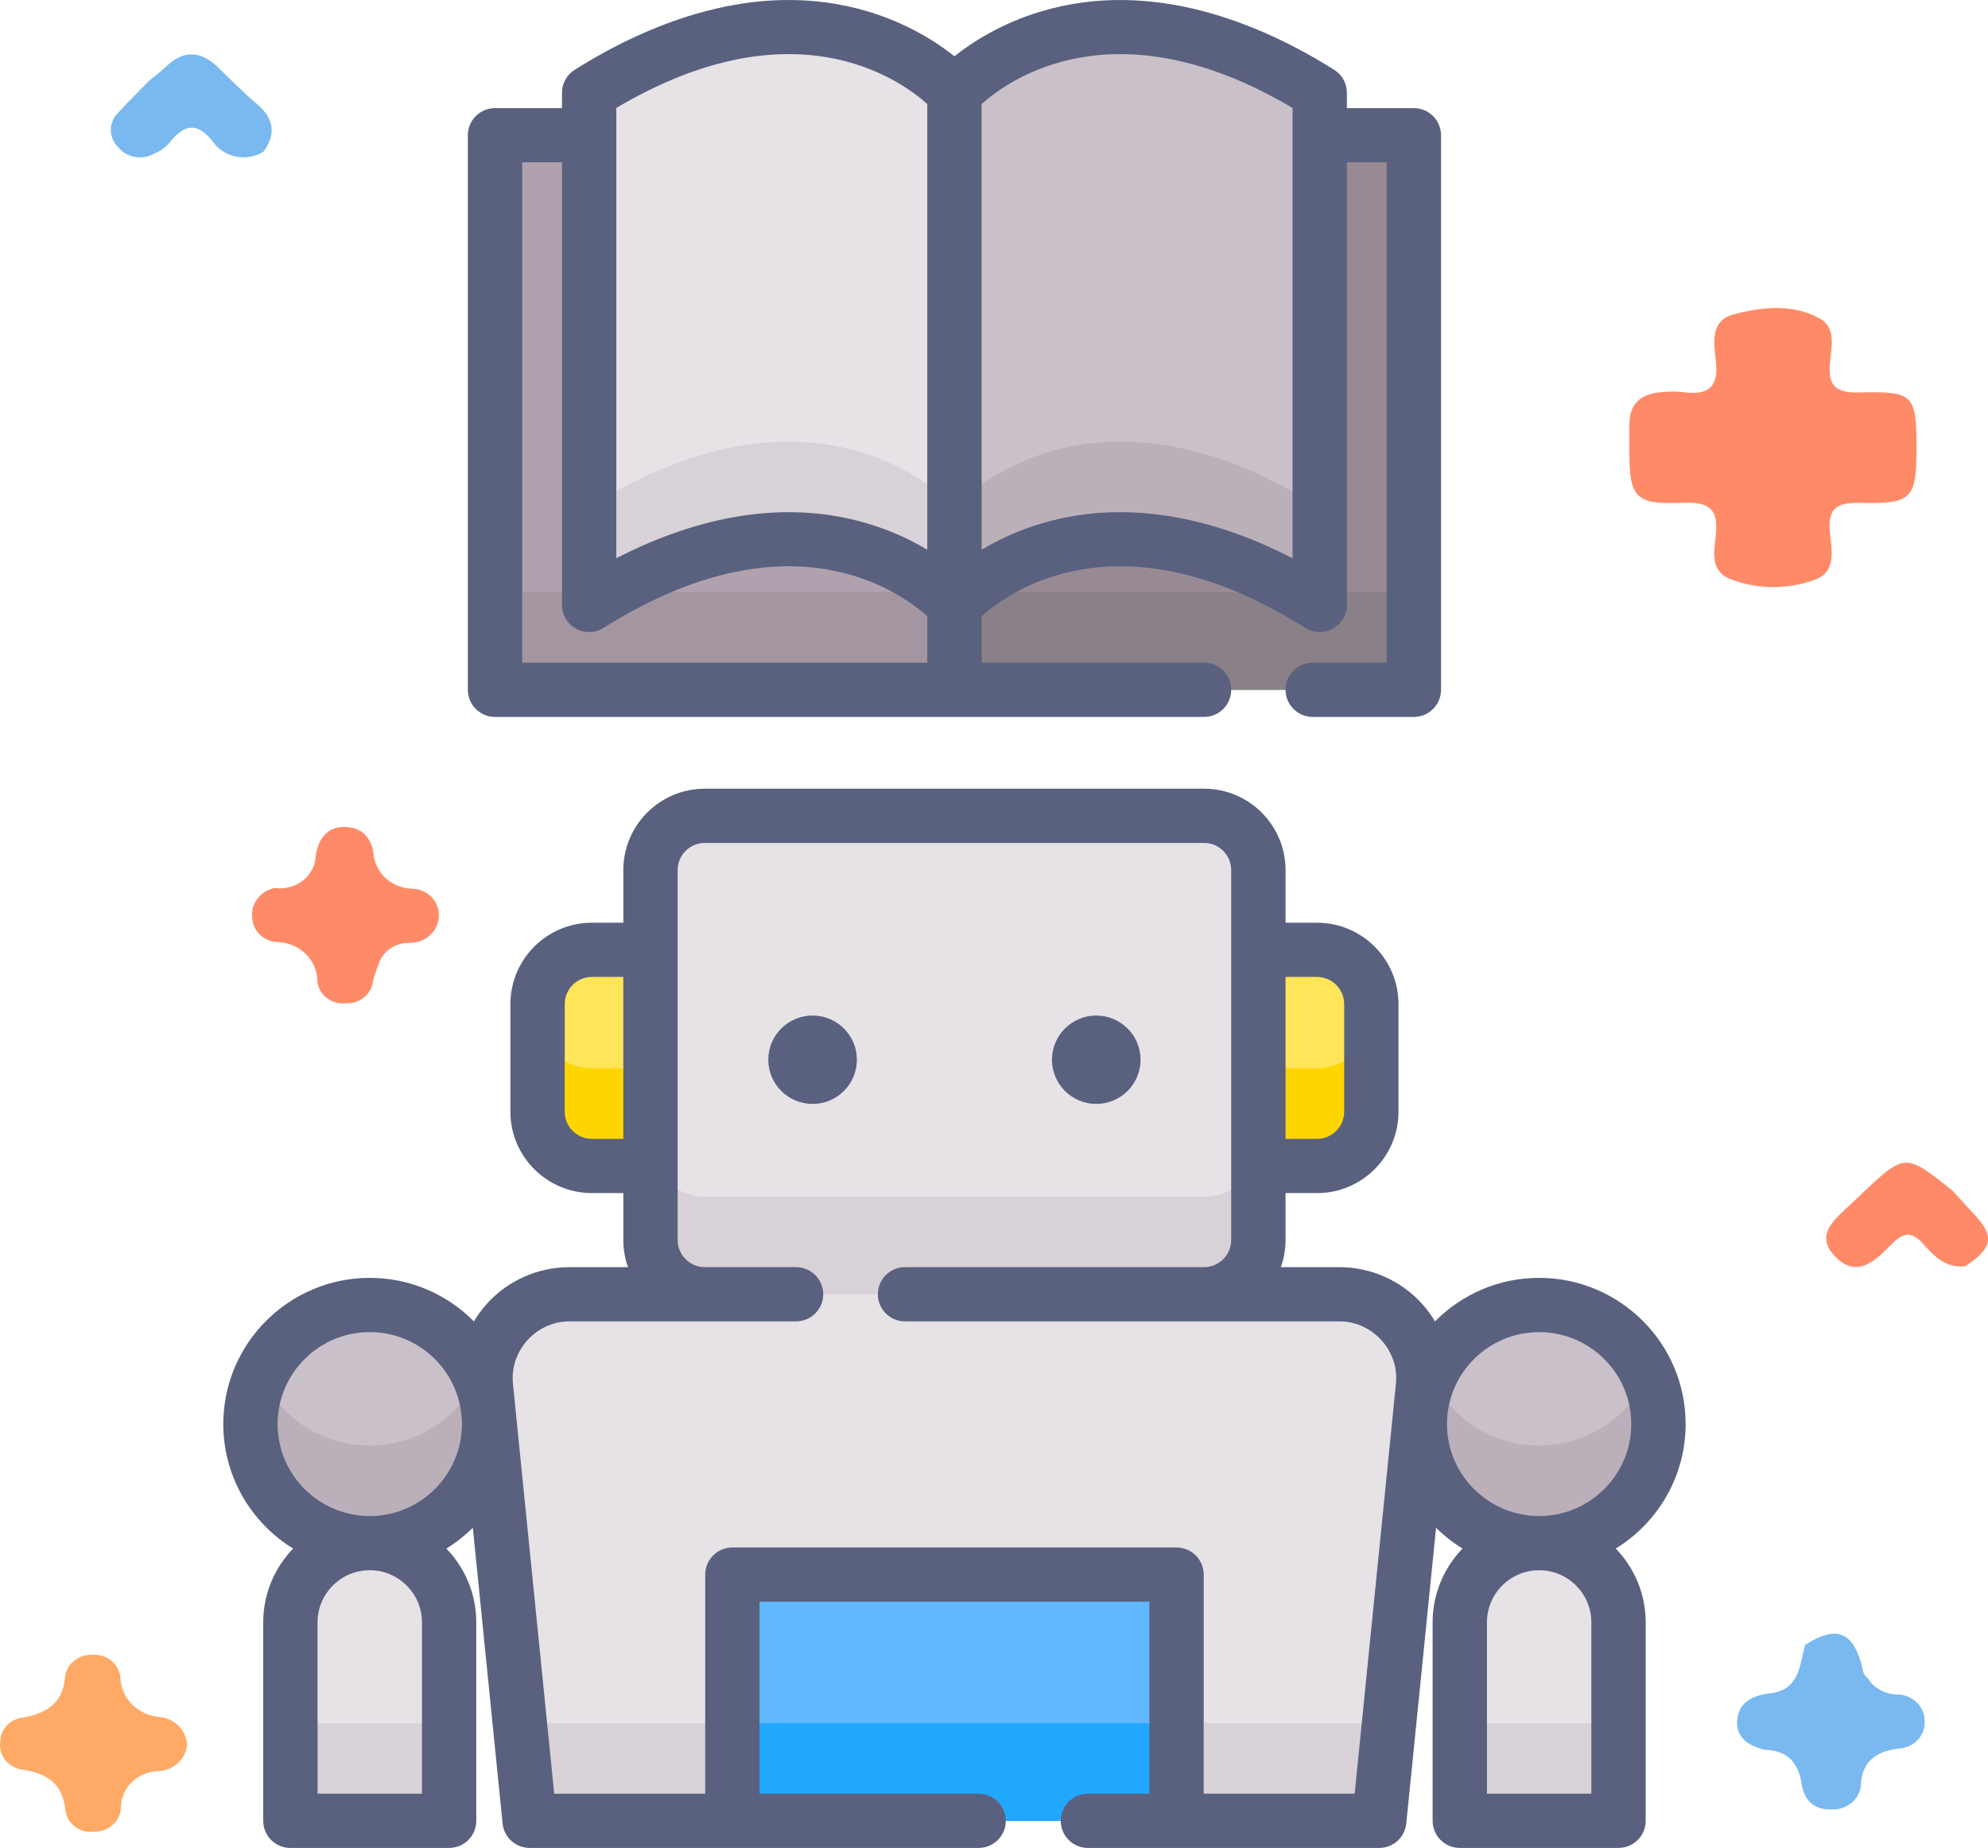 <svg width="71" height="66" viewBox="0 0 71 66" fill="none" xmlns="http://www.w3.org/2000/svg">
<path d="M63.033 62.495C62.455 62.361 61.999 62.065 62.04 61.459C62.082 60.826 62.552 60.556 63.205 60.48C64.283 60.355 64.264 59.471 64.469 58.75C65.54 58.051 66.151 58.254 66.48 59.429C66.53 59.609 66.52 59.808 66.703 59.933C66.813 60.114 66.972 60.263 67.163 60.366C67.355 60.468 67.571 60.521 67.791 60.517C68.051 60.53 68.295 60.639 68.472 60.819C68.649 61 68.744 61.239 68.738 61.485C68.744 61.607 68.724 61.729 68.679 61.843C68.635 61.958 68.567 62.063 68.48 62.152C68.392 62.242 68.287 62.314 68.17 62.365C68.053 62.416 67.927 62.445 67.799 62.449C67.051 62.553 66.546 62.857 66.465 63.652C66.468 63.782 66.444 63.911 66.392 64.032C66.341 64.153 66.264 64.262 66.166 64.353C66.068 64.444 65.952 64.515 65.824 64.562C65.696 64.608 65.559 64.629 65.422 64.624C64.737 64.641 64.434 64.27 64.343 63.702C64.226 62.972 63.856 62.52 63.033 62.495Z" fill="#79B9EF"/>
<path d="M70.195 45.222C69.472 45.309 69.067 44.84 68.663 44.404C68.276 43.984 67.984 44.011 67.587 44.408C67.026 44.969 66.353 45.711 65.545 44.882C64.755 44.072 65.594 43.494 66.165 42.946C66.261 42.854 66.358 42.763 66.454 42.671C68.036 41.17 68.036 41.17 69.744 42.534C69.983 42.798 70.217 43.065 70.463 43.323C71.246 44.137 71.187 44.56 70.195 45.222Z" fill="#FF8A68"/>
<path d="M6.679 62.31C6.66 62.556 6.548 62.788 6.362 62.962C6.177 63.136 5.931 63.24 5.671 63.255C5.309 63.261 4.963 63.403 4.71 63.648C4.456 63.894 4.315 64.225 4.317 64.568C4.307 64.798 4.203 65.016 4.027 65.174C3.851 65.333 3.617 65.421 3.374 65.419C3.253 65.435 3.131 65.428 3.013 65.399C2.895 65.37 2.785 65.318 2.688 65.248C2.592 65.177 2.511 65.089 2.451 64.989C2.391 64.889 2.353 64.778 2.339 64.663C2.238 63.714 1.717 63.339 0.779 63.201C0.538 63.162 0.322 63.036 0.178 62.848C0.034 62.66 -0.026 62.426 0.01 62.197C0.012 61.984 0.096 61.779 0.246 61.621C0.397 61.463 0.604 61.364 0.827 61.341C1.678 61.186 2.248 60.824 2.319 59.902C2.346 59.671 2.466 59.458 2.654 59.309C2.842 59.159 3.083 59.084 3.328 59.1C3.572 59.09 3.811 59.171 3.992 59.326C4.173 59.481 4.284 59.697 4.299 59.928C4.314 60.287 4.468 60.628 4.731 60.886C4.995 61.144 5.35 61.3 5.727 61.326C5.983 61.358 6.217 61.474 6.391 61.654C6.565 61.834 6.667 62.066 6.679 62.31Z" fill="#FEAA66"/>
<path d="M5.321 2.888C5.525 2.718 5.74 2.559 5.932 2.377C6.566 1.772 7.177 1.812 7.789 2.408C8.241 2.849 8.685 3.299 9.168 3.707C9.779 4.224 9.874 4.776 9.412 5.415C9.269 5.504 9.108 5.566 8.94 5.597C8.771 5.627 8.598 5.626 8.43 5.593C8.262 5.56 8.103 5.496 7.961 5.404C7.819 5.312 7.698 5.195 7.604 5.059C7.024 4.328 6.569 4.45 6.054 5.093C5.904 5.268 5.711 5.406 5.492 5.496C5.284 5.611 5.038 5.648 4.802 5.602C4.566 5.556 4.356 5.43 4.212 5.247C4.046 5.081 3.955 4.86 3.957 4.631C3.96 4.402 4.056 4.183 4.226 4.021C4.577 3.633 4.955 3.266 5.321 2.888Z" fill="#79B9EF"/>
<path d="M9.817 31.713C9.995 31.739 10.176 31.728 10.349 31.682C10.522 31.636 10.683 31.556 10.821 31.447C10.959 31.338 11.071 31.202 11.15 31.049C11.229 30.896 11.272 30.729 11.278 30.559C11.366 29.994 11.648 29.538 12.29 29.535C12.901 29.533 13.258 29.889 13.343 30.504C13.371 30.83 13.524 31.135 13.772 31.362C14.021 31.59 14.348 31.723 14.692 31.739C14.821 31.739 14.949 31.763 15.068 31.81C15.187 31.857 15.295 31.925 15.386 32.012C15.476 32.098 15.549 32.201 15.598 32.313C15.647 32.426 15.672 32.547 15.672 32.669C15.676 32.8 15.653 32.93 15.603 33.051C15.553 33.173 15.479 33.284 15.383 33.378C15.287 33.472 15.172 33.546 15.045 33.597C14.918 33.648 14.782 33.674 14.645 33.674C14.388 33.664 14.136 33.737 13.929 33.882C13.723 34.027 13.575 34.234 13.511 34.47C13.436 34.648 13.374 34.83 13.325 35.016C13.307 35.244 13.196 35.457 13.016 35.609C12.835 35.762 12.599 35.841 12.357 35.83C12.237 35.844 12.115 35.835 11.998 35.803C11.882 35.772 11.773 35.719 11.678 35.648C11.583 35.577 11.504 35.488 11.446 35.388C11.387 35.287 11.35 35.177 11.336 35.063C11.338 34.877 11.302 34.693 11.228 34.521C11.155 34.349 11.046 34.193 10.909 34.061C10.772 33.929 10.608 33.824 10.428 33.752C10.247 33.68 10.054 33.642 9.858 33.642C9.633 33.62 9.424 33.523 9.268 33.367C9.113 33.212 9.022 33.008 9.012 32.794C8.976 32.551 9.039 32.304 9.189 32.103C9.339 31.902 9.563 31.763 9.817 31.713Z" fill="#FF8A68"/>
<path d="M68.446 16.012C68.446 17.808 68.284 18.005 66.447 17.96C65.615 17.939 65.283 18.134 65.349 18.97C65.4 19.607 65.643 20.457 64.733 20.733C63.763 21.071 62.693 21.044 61.743 20.659C61.058 20.351 61.224 19.641 61.282 19.087C61.375 18.205 61.065 17.919 60.113 17.957C58.397 18.026 58.194 17.777 58.192 16.134C58.192 15.811 58.195 15.488 58.192 15.165C58.188 14.405 58.621 14.047 59.386 14.002C59.624 13.978 59.864 13.978 60.101 14.002C61.028 14.137 61.386 13.807 61.283 12.901C61.213 12.282 61.061 11.46 61.903 11.232C62.904 10.962 64.005 10.839 64.969 11.363C65.606 11.709 65.397 12.419 65.353 12.973C65.291 13.757 65.527 14.042 66.41 14.017C68.35 13.964 68.446 14.104 68.446 16.012Z" fill="#FF8A68"/>
<path d="M13.206 55.113C11.641 55.113 10.372 56.38 10.372 57.942V65.032H16.04V57.942C16.04 56.38 14.771 55.113 13.206 55.113ZM54.969 55.113C53.404 55.113 52.135 56.38 52.135 57.942V65.032H57.804V57.942C57.804 56.38 56.535 55.113 54.969 55.113Z" fill="#E6E2E6"/>
<path d="M10.372 61.547H16.04V65.033H10.372L10.372 61.547ZM52.135 61.547H57.804V65.033H52.135V61.547Z" fill="#D8D1D7"/>
<path d="M17.466 50.862C17.466 53.21 15.558 55.114 13.205 55.114C10.852 55.114 8.944 53.21 8.944 50.862C8.944 48.513 10.852 46.609 13.205 46.609C15.558 46.609 17.466 48.513 17.466 50.862ZM59.23 50.862C59.23 53.21 57.322 55.114 54.969 55.114C52.615 55.114 50.708 53.21 50.708 50.862C50.708 48.513 52.615 46.609 54.969 46.609C57.322 46.609 59.23 48.513 59.23 50.862Z" fill="#CAC0C9"/>
<path d="M13.205 51.627C11.474 51.627 9.986 50.597 9.319 49.117C9.071 49.665 8.944 50.26 8.944 50.861C8.944 53.209 10.852 55.113 13.205 55.113C15.558 55.113 17.466 53.209 17.466 50.861C17.466 50.239 17.331 49.649 17.091 49.117C16.424 50.597 14.936 51.627 13.205 51.627ZM54.969 51.627C53.238 51.627 51.749 50.597 51.083 49.117C50.835 49.665 50.707 50.259 50.708 50.861C50.708 53.209 52.615 55.113 54.969 55.113C57.322 55.113 59.23 53.209 59.23 50.861C59.23 50.239 59.095 49.649 58.855 49.117C58.188 50.597 56.7 51.627 54.969 51.627Z" fill="#BBB0BA"/>
<path d="M23.232 41.642H21.139C20.067 41.642 19.198 40.775 19.198 39.706V35.859C19.198 34.789 20.067 33.922 21.139 33.922H23.232V41.642ZM44.942 41.642H47.035C48.107 41.642 48.976 40.775 48.976 39.706V35.859C48.976 34.789 48.107 33.922 47.035 33.922H44.942V41.642Z" fill="#FFE55A"/>
<path d="M19.198 36.219V39.705C19.198 40.774 20.067 41.641 21.139 41.641H23.232V38.155H21.139C20.067 38.155 19.198 37.288 19.198 36.219ZM47.035 38.155H44.942V41.641H47.035C48.106 41.641 48.975 40.774 48.975 39.705V36.219C48.975 37.288 48.107 38.155 47.035 38.155Z" fill="#FFD500"/>
<path d="M47.84 46.227H20.334C18.561 46.227 17.176 47.755 17.353 49.515L18.915 65.033H49.259L50.821 49.515C50.998 47.755 49.613 46.227 47.84 46.227Z" fill="#E6E2E6"/>
<path d="M18.564 61.547L18.916 65.033H49.259L49.61 61.547H18.564Z" fill="#D8D1D7"/>
<path d="M43.002 46.225H25.173C24.101 46.225 23.232 45.358 23.232 44.289V31.073C23.232 30.004 24.101 29.137 25.173 29.137H43.002C44.073 29.137 44.942 30.004 44.942 31.073V44.289C44.942 45.358 44.073 46.225 43.002 46.225Z" fill="#E6E2E6"/>
<path d="M43.002 42.741H25.173C24.101 42.741 23.232 41.874 23.232 40.805V44.29C23.232 45.36 24.101 46.227 25.173 46.227H43.002C44.073 46.227 44.942 45.36 44.942 44.29V40.805C44.942 41.874 44.073 42.741 43.002 42.741Z" fill="#D8D1D7"/>
<path d="M17.679 4.828H34.087V24.635H17.679V4.828Z" fill="#AFA1AD"/>
<path d="M17.679 21.152H34.087V24.638H17.679V21.152Z" fill="#A496A1"/>
<path d="M50.495 24.635H34.087V4.828H50.495L50.495 24.635Z" fill="#988A95"/>
<path d="M34.087 21.152H50.495V24.638H34.087V21.152Z" fill="#898088"/>
<path d="M26.156 56.238H42.019V65.033H26.156V56.238Z" fill="#60B8FF"/>
<path d="M26.156 61.547H42.019V65.033H26.156V61.547Z" fill="#22A7FF"/>
<path d="M21.04 21.607C29.423 16.328 34.086 21.607 34.086 21.607V3.315C34.086 3.315 29.423 -1.964 21.04 3.315V21.607Z" fill="#E6E2E6"/>
<path d="M21.04 18.119V21.605C29.423 16.327 34.086 21.605 34.086 21.605V18.119C34.086 18.119 29.423 12.841 21.04 18.119Z" fill="#D8D1D7"/>
<path d="M47.133 21.607C38.75 16.328 34.087 21.607 34.087 21.607V3.315C34.087 3.315 38.75 -1.964 47.133 3.315V21.607Z" fill="#CAC0C9"/>
<path d="M34.087 18.119V21.605C34.087 21.605 38.75 16.327 47.133 21.605V18.119C38.75 12.841 34.087 18.119 34.087 18.119Z" fill="#BBB0BA"/>
<path d="M17.679 25.605H43.002C43.13 25.606 43.256 25.581 43.374 25.532C43.491 25.483 43.598 25.412 43.688 25.322C43.778 25.232 43.85 25.125 43.898 25.008C43.947 24.89 43.972 24.764 43.972 24.637C43.972 24.51 43.947 24.384 43.898 24.267C43.85 24.149 43.778 24.043 43.688 23.953C43.598 23.863 43.491 23.791 43.373 23.743C43.256 23.694 43.13 23.669 43.002 23.669H35.058V22.009C36.058 21.109 40.02 18.272 46.615 22.424C46.77 22.522 46.949 22.573 47.133 22.573C47.294 22.573 47.455 22.533 47.601 22.453C47.753 22.369 47.88 22.247 47.968 22.097C48.056 21.948 48.103 21.778 48.103 21.605V5.798H49.525V23.669H46.883C46.625 23.669 46.379 23.771 46.197 23.953C46.015 24.134 45.912 24.38 45.912 24.637C45.912 24.894 46.015 25.14 46.197 25.322C46.379 25.503 46.625 25.605 46.883 25.605H50.495C50.623 25.605 50.749 25.581 50.867 25.532C50.984 25.483 51.091 25.412 51.181 25.322C51.272 25.232 51.343 25.125 51.392 25.008C51.44 24.89 51.465 24.764 51.465 24.637V4.83C51.465 4.573 51.363 4.327 51.181 4.145C50.999 3.964 50.753 3.862 50.495 3.862H48.103V3.313C48.103 2.98 47.932 2.671 47.651 2.494C45.09 0.882 41.197 -0.789 37.188 0.406C35.764 0.83 34.722 1.505 34.087 2.009C33.452 1.505 32.409 0.83 30.985 0.406C26.976 -0.79 23.083 0.882 20.523 2.494C20.385 2.581 20.27 2.702 20.191 2.845C20.112 2.988 20.071 3.149 20.071 3.313V3.862H17.679C17.552 3.862 17.426 3.887 17.308 3.935C17.19 3.984 17.083 4.055 16.993 4.145C16.903 4.235 16.832 4.342 16.783 4.459C16.734 4.577 16.709 4.703 16.709 4.83V24.638C16.709 24.765 16.734 24.891 16.783 25.008C16.832 25.126 16.903 25.232 16.993 25.322C17.083 25.412 17.19 25.483 17.308 25.532C17.426 25.581 17.552 25.606 17.679 25.605ZM46.162 3.855V19.936C43.7 18.67 40.483 17.716 37.188 18.698C36.442 18.92 35.726 19.234 35.057 19.633V3.717C36.034 2.839 39.838 0.109 46.162 3.855L46.162 3.855ZM22.011 3.855C28.341 0.106 32.146 2.843 33.117 3.716V19.633C32.448 19.234 31.732 18.92 30.985 18.698C27.691 17.716 24.474 18.67 22.011 19.936V3.855ZM18.649 5.798H20.071V21.605C20.07 21.778 20.117 21.948 20.205 22.097C20.294 22.247 20.421 22.369 20.573 22.453C20.724 22.537 20.896 22.578 21.07 22.573C21.243 22.568 21.412 22.516 21.558 22.424C28.16 18.267 32.124 21.116 33.117 22.009V23.669H18.649V5.798ZM60.201 50.861C60.201 47.982 57.854 45.639 54.969 45.639C53.516 45.639 52.199 46.235 51.25 47.194C51.115 46.968 50.959 46.755 50.782 46.559C50.41 46.15 49.956 45.822 49.449 45.598C48.943 45.373 48.395 45.257 47.841 45.257H45.745C45.856 44.946 45.912 44.618 45.912 44.288V42.612H47.036C48.641 42.612 49.946 41.308 49.946 39.707V35.86C49.946 34.258 48.641 32.955 47.036 32.955H45.912V31.073C45.912 29.471 44.606 28.168 43.001 28.168H25.172C23.568 28.168 22.262 29.471 22.262 31.073V32.955H21.139C19.534 32.955 18.229 34.258 18.229 35.86V39.707C18.229 41.308 19.534 42.611 21.139 42.611H22.262V44.288C22.262 44.628 22.321 44.953 22.429 45.257H20.334C19.779 45.257 19.232 45.373 18.725 45.598C18.219 45.822 17.765 46.15 17.393 46.559C17.216 46.755 17.06 46.967 16.925 47.194C15.976 46.235 14.659 45.639 13.206 45.639C10.321 45.639 7.975 47.982 7.975 50.861C7.975 52.738 8.974 54.388 10.469 55.307C9.809 55.991 9.401 56.919 9.401 57.941V65.031C9.401 65.158 9.426 65.284 9.475 65.402C9.524 65.519 9.595 65.626 9.685 65.716C9.776 65.806 9.883 65.877 10 65.926C10.118 65.975 10.244 66 10.372 65.999H16.04C16.167 65.999 16.293 65.975 16.411 65.926C16.529 65.877 16.636 65.806 16.726 65.716C16.816 65.626 16.887 65.519 16.936 65.402C16.985 65.284 17.01 65.158 17.01 65.031V57.941C17.01 56.919 16.602 55.991 15.942 55.307C16.284 55.097 16.601 54.848 16.887 54.566L17.95 65.128C17.974 65.367 18.086 65.588 18.265 65.749C18.443 65.91 18.675 65.999 18.916 65.999H26.153C26.154 65.999 26.155 66 26.156 66C26.156 66 26.157 65.999 26.158 65.999H34.962C35.218 65.996 35.462 65.893 35.641 65.712C35.821 65.531 35.921 65.286 35.921 65.031C35.921 64.776 35.821 64.532 35.641 64.35C35.462 64.169 35.218 64.066 34.962 64.063H27.126V57.205H41.048V64.063H38.843C38.588 64.066 38.344 64.169 38.165 64.35C37.985 64.532 37.884 64.776 37.884 65.031C37.884 65.286 37.985 65.531 38.165 65.712C38.344 65.893 38.588 65.996 38.843 65.999H42.017C42.018 65.999 42.018 66 42.019 66C42.02 66 42.02 65.999 42.022 65.999H49.259C49.758 65.999 50.175 65.623 50.224 65.128L51.288 54.565C51.574 54.848 51.891 55.097 52.233 55.307C51.573 55.991 51.165 56.919 51.165 57.941V65.031C51.165 65.158 51.19 65.284 51.239 65.402C51.288 65.519 51.359 65.626 51.45 65.716C51.54 65.806 51.647 65.877 51.764 65.926C51.882 65.975 52.008 65.999 52.136 65.999H57.804C57.931 65.999 58.057 65.975 58.175 65.926C58.293 65.877 58.4 65.806 58.49 65.716C58.58 65.626 58.651 65.519 58.7 65.402C58.749 65.284 58.774 65.158 58.774 65.031V57.941C58.774 56.919 58.366 55.991 57.706 55.307C59.201 54.388 60.201 52.739 60.201 50.861H60.201ZM47.036 34.891C47.57 34.891 48.006 35.326 48.006 35.86V39.707C48.006 40.24 47.571 40.675 47.036 40.675H45.912V34.891H47.036ZM21.139 40.675C20.604 40.675 20.169 40.24 20.169 39.707V35.86C20.169 35.326 20.604 34.891 21.139 34.891H22.262V40.675H21.139ZM15.07 57.941V64.063H11.341V57.941C11.341 56.916 12.178 56.081 13.206 56.081C14.233 56.081 15.07 56.916 15.07 57.941ZM13.206 54.145C11.391 54.145 9.915 52.671 9.915 50.861C9.915 49.049 11.391 47.576 13.206 47.576C15.02 47.576 16.497 49.049 16.497 50.861C16.497 52.671 15.02 54.145 13.206 54.145ZM48.381 64.063H42.989V56.237C42.989 56.11 42.964 55.984 42.915 55.866C42.866 55.749 42.795 55.642 42.705 55.552C42.614 55.462 42.507 55.391 42.39 55.342C42.272 55.294 42.146 55.269 42.018 55.269H26.156C25.899 55.269 25.652 55.371 25.47 55.552C25.288 55.734 25.186 55.98 25.186 56.237V64.063H19.793L18.319 49.416C18.2 48.242 19.151 47.193 20.334 47.193H28.442C28.697 47.19 28.941 47.087 29.12 46.906C29.3 46.724 29.401 46.48 29.401 46.225C29.401 45.97 29.3 45.725 29.12 45.544C28.941 45.363 28.697 45.26 28.442 45.257H25.172C24.915 45.257 24.669 45.154 24.487 44.973C24.305 44.791 24.203 44.545 24.202 44.288V31.073C24.202 30.539 24.637 30.105 25.172 30.105H43.001C43.536 30.105 43.971 30.539 43.971 31.073V44.288C43.971 44.823 43.536 45.257 43.001 45.257H32.322C31.786 45.257 31.352 45.69 31.352 46.225C31.352 46.76 31.786 47.193 32.322 47.193H47.841C49.023 47.193 49.974 48.242 49.855 49.416L48.381 64.063ZM54.969 47.577C56.784 47.577 58.26 49.049 58.26 50.861C58.26 52.671 56.784 54.145 54.969 54.145C53.155 54.145 51.678 52.671 51.678 50.861C51.678 49.049 53.155 47.577 54.969 47.577ZM56.834 57.941V64.063H53.105V57.941C53.105 56.916 53.942 56.081 54.969 56.081C55.997 56.081 56.834 56.916 56.834 57.941Z" fill="#59617F"/>
<path d="M29.021 36.27C28.149 36.27 27.439 36.977 27.439 37.848C27.439 38.719 28.149 39.427 29.021 39.427C29.894 39.427 30.603 38.719 30.603 37.848C30.603 36.977 29.894 36.27 29.021 36.27ZM39.153 39.427C40.025 39.427 40.734 38.719 40.734 37.848C40.734 36.977 40.025 36.27 39.153 36.27C38.28 36.27 37.57 36.977 37.57 37.848C37.57 38.719 38.28 39.427 39.153 39.427Z" fill="#59617F"/>
</svg>
